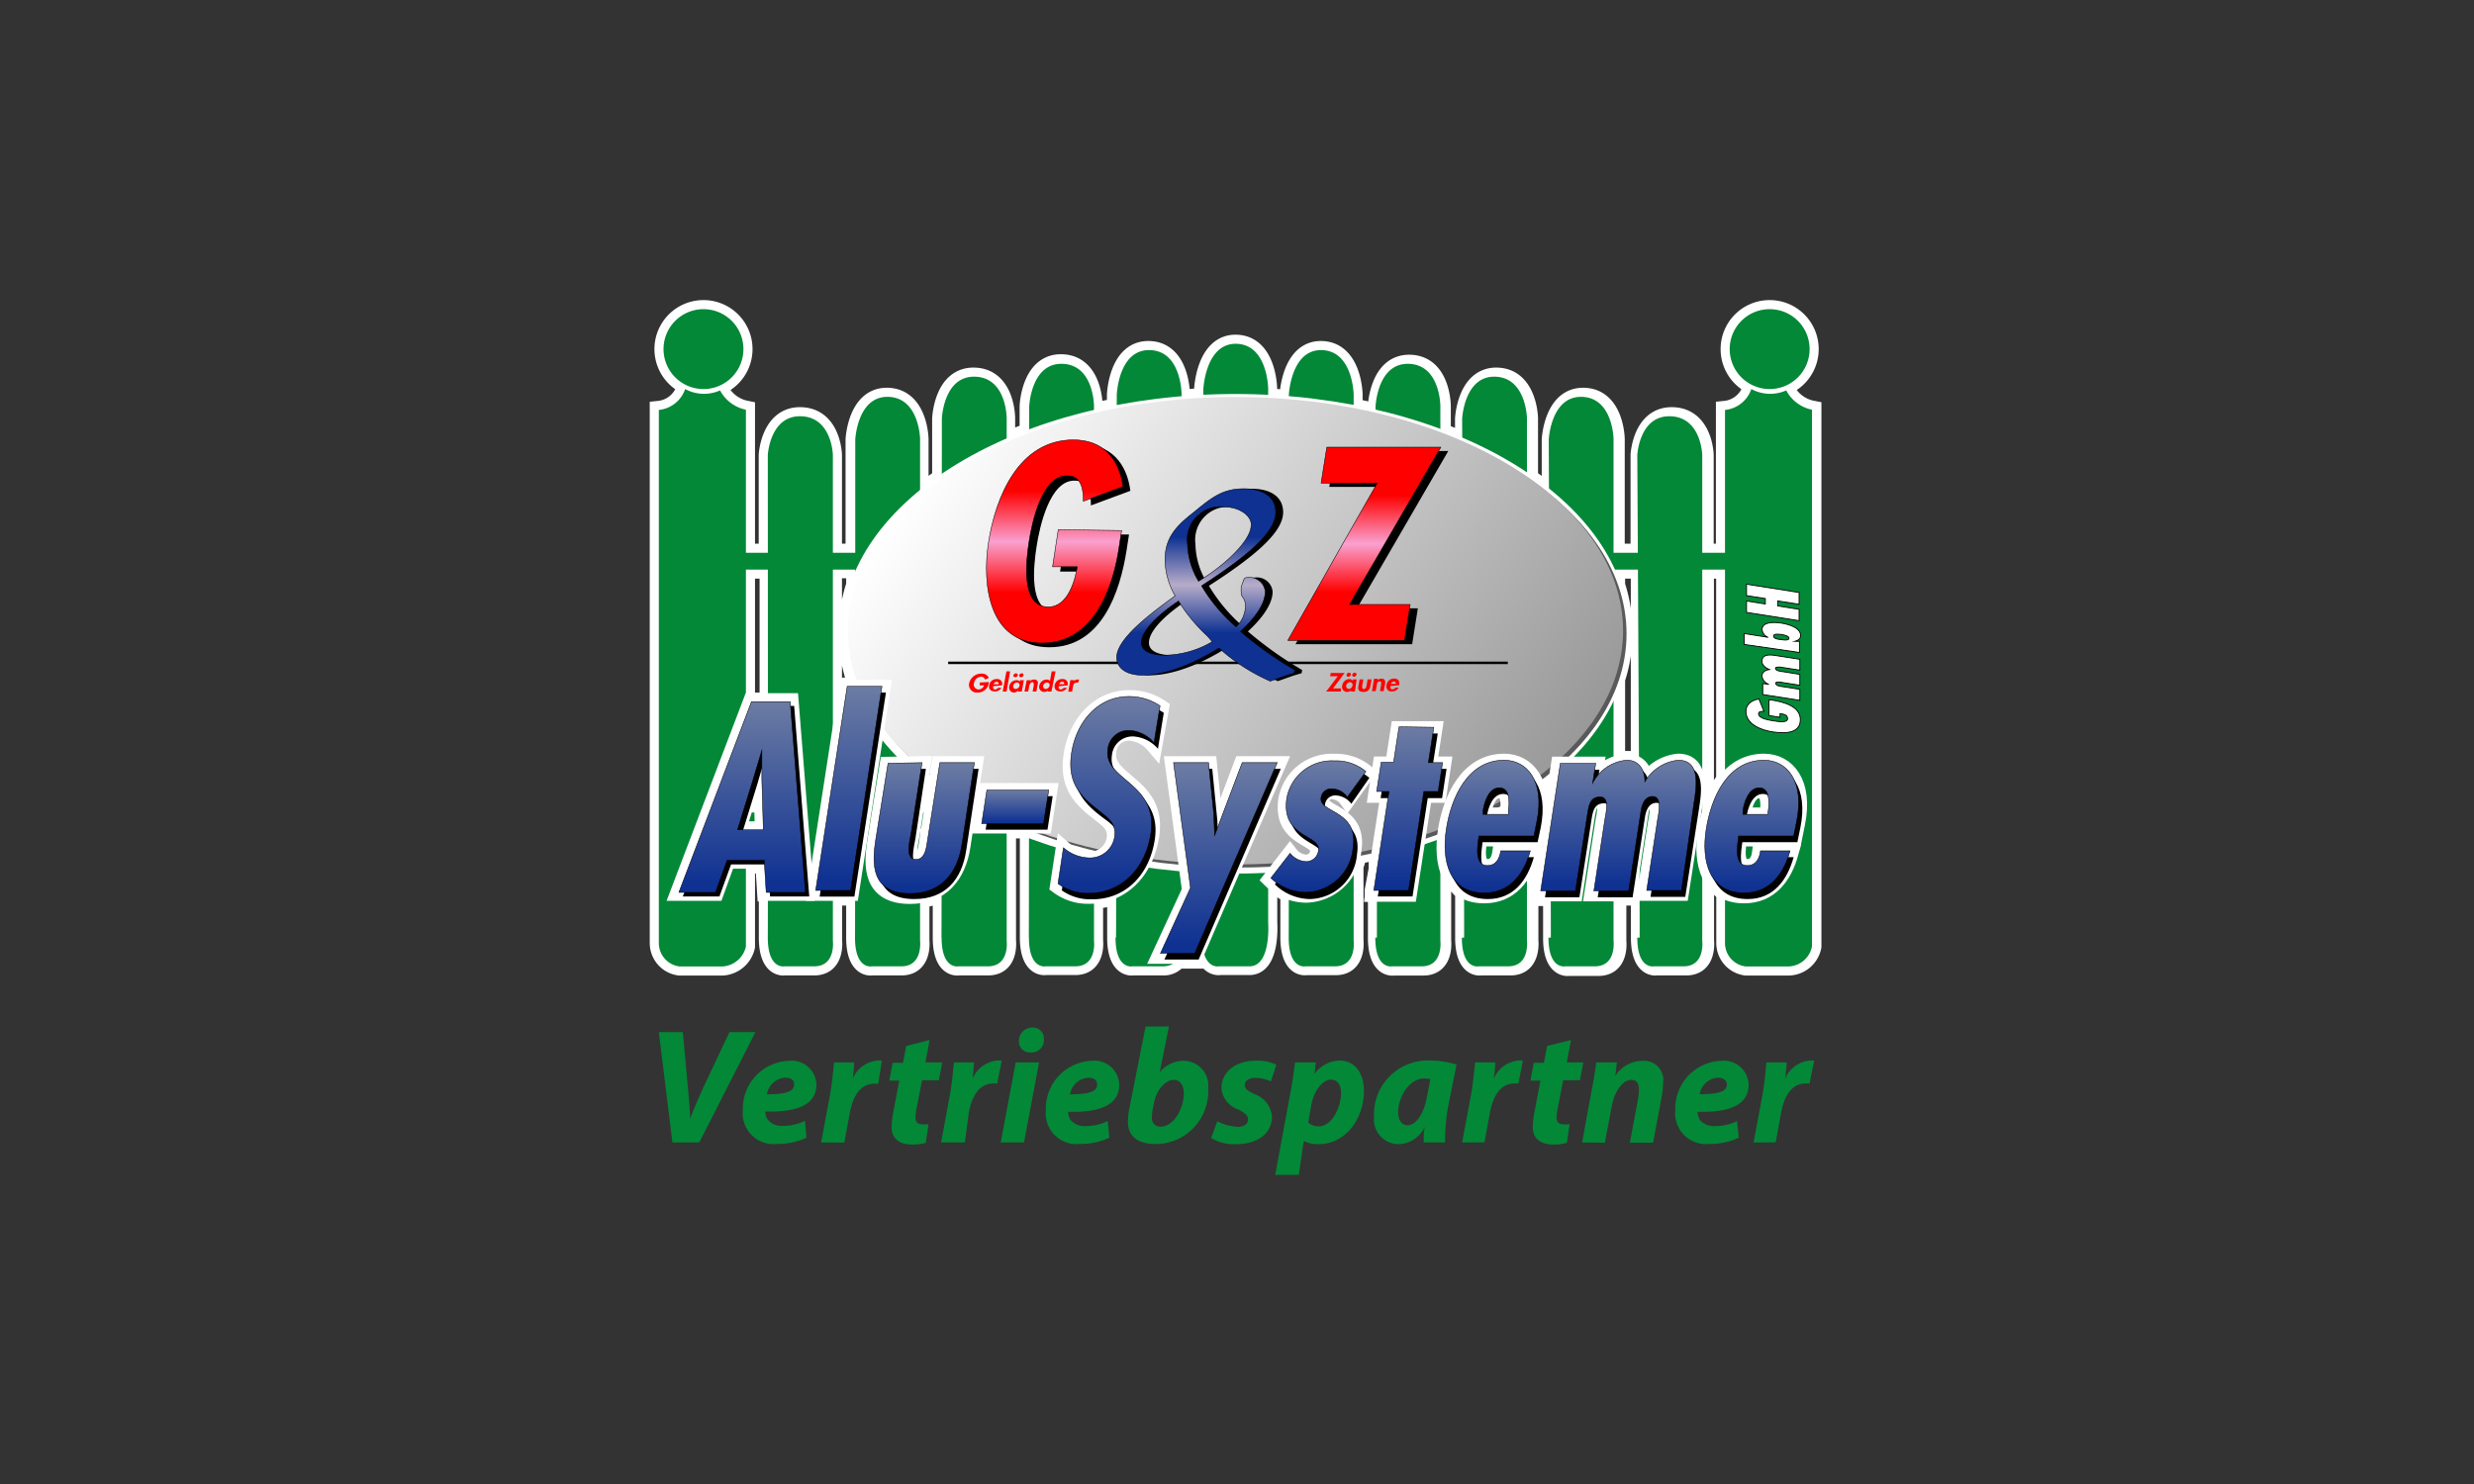 <svg xmlns="http://www.w3.org/2000/svg" xmlns:xlink="http://www.w3.org/1999/xlink" viewBox="0 0 200 120"><rect x="0" y="0" width="200" height="120" fill="#333333" stroke="none"/><defs><style>.cls-1{isolation:isolate;}.cls-2,.cls-7,.cls-9{fill:#fff;}.cls-2,.cls-4,.cls-9{stroke:#fff;}.cls-10,.cls-11,.cls-12,.cls-13,.cls-14,.cls-15,.cls-16,.cls-17,.cls-18,.cls-19,.cls-2,.cls-20,.cls-21,.cls-22,.cls-23,.cls-4,.cls-7,.cls-8,.cls-9{stroke-miterlimit:10;}.cls-2{stroke-width:1.47px;}.cls-3{fill:#038837;}.cls-4,.cls-8{fill:none;}.cls-4{stroke-width:0.98px;}.cls-5{opacity:0.65;mix-blend-mode:multiply;}.cls-6{fill:url(#linear-gradient);}.cls-10,.cls-11,.cls-12,.cls-13,.cls-14,.cls-15,.cls-16,.cls-17,.cls-18,.cls-19,.cls-20,.cls-21,.cls-22,.cls-23,.cls-7,.cls-8{stroke:#000;}.cls-7{stroke-width:0.07px;}.cls-8{stroke-width:0.2px;}.cls-9{stroke-width:1.37px;}.cls-10,.cls-11,.cls-12,.cls-13,.cls-14,.cls-15,.cls-16,.cls-17,.cls-18,.cls-19,.cls-20,.cls-23{stroke-width:0.04px;}.cls-10{fill:url(#linear-gradient-2);}.cls-11{fill:url(#linear-gradient-3);}.cls-12{fill:url(#linear-gradient-4);}.cls-13{fill:url(#linear-gradient-5);}.cls-14{fill:url(#linear-gradient-6);}.cls-15{fill:url(#linear-gradient-7);}.cls-16{fill:url(#linear-gradient-8);}.cls-17{fill:url(#linear-gradient-9);}.cls-18{fill:url(#linear-gradient-10);}.cls-19{fill:url(#linear-gradient-11);}.cls-20{fill:url(#linear-gradient-12);}.cls-21{stroke-width:0.04px;fill:url(#linear-gradient-13);}.cls-22{stroke-width:0.04px;fill:url(#linear-gradient-14);}.cls-23{fill:url(#linear-gradient-15);}.cls-24{fill:red;}</style><linearGradient id="linear-gradient" x1="77.04" y1="34.98" x2="122.71" y2="66.96" gradientUnits="userSpaceOnUse"><stop offset="0" stop-color="#fff"/><stop offset="1" stop-color="#999"/></linearGradient><linearGradient id="linear-gradient-2" x1="59.99" y1="56.74" x2="59.99" y2="72.16" gradientUnits="userSpaceOnUse"><stop offset="0.01" stop-color="#6b7ba3"/><stop offset="0.96" stop-color="#0e3192"/></linearGradient><linearGradient id="linear-gradient-3" x1="68.62" y1="55.5" x2="68.62" y2="71.99" xlink:href="#linear-gradient-2"/><linearGradient id="linear-gradient-4" x1="74.7" y1="61.67" x2="74.7" y2="72.2" xlink:href="#linear-gradient-2"/><linearGradient id="linear-gradient-5" x1="82.08" y1="63.88" x2="82.08" y2="66.6" xlink:href="#linear-gradient-2"/><linearGradient id="linear-gradient-6" x1="89.64" y1="56.33" x2="89.64" y2="72.24" xlink:href="#linear-gradient-2"/><linearGradient id="linear-gradient-7" x1="98.55" y1="61.67" x2="98.55" y2="77.09" xlink:href="#linear-gradient-2"/><linearGradient id="linear-gradient-8" x1="106.56" y1="61.47" x2="106.56" y2="72.2" xlink:href="#linear-gradient-2"/><linearGradient id="linear-gradient-9" x1="113.84" y1="58.81" x2="113.84" y2="71.99" xlink:href="#linear-gradient-2"/><linearGradient id="linear-gradient-10" x1="120.6" y1="61.47" x2="120.6" y2="72.2" xlink:href="#linear-gradient-2"/><linearGradient id="linear-gradient-11" x1="130.89" y1="61.47" x2="130.89" y2="71.99" xlink:href="#linear-gradient-2"/><linearGradient id="linear-gradient-12" x1="141.59" y1="61.47" x2="141.59" y2="72.2" xlink:href="#linear-gradient-2"/><linearGradient id="linear-gradient-13" x1="85.27" y1="35.6" x2="85.27" y2="52.03" gradientUnits="userSpaceOnUse"><stop offset="0.25" stop-color="red"/><stop offset="0.5" stop-color="#f9a1cf"/><stop offset="0.75" stop-color="red"/></linearGradient><linearGradient id="linear-gradient-14" x1="110.3" y1="36.16" x2="110.3" y2="51.78" xlink:href="#linear-gradient-13"/><linearGradient id="linear-gradient-15" x1="97.44" y1="39.52" x2="97.44" y2="55.08" gradientUnits="userSpaceOnUse"><stop offset="0.25" stop-color="#0e3192"/><stop offset="0.5" stop-color="#b7acc8"/><stop offset="0.75" stop-color="#0e3192"/></linearGradient></defs><title>partner-logo-gz</title><g class="cls-1"><g id="Ebene_1" data-name="Ebene 1"><path class="cls-2" d="M143.06,31.46a3.23,3.23,0,1,0-3.23-3.23A3.23,3.23,0,0,0,143.06,31.46Z"/><path class="cls-2" d="M144.4,31.57a3.2,3.2,0,0,1-2.82-.11,2.52,2.52,0,0,1-2.13,1.69V44.7H137.8V36.79s-.07-3.06-2.58-3.13-2.67,3.13-2.67,3.13V44.7h-1.94V35.49s-.05-3.33-2.56-3.4-2.68,3.46-2.68,3.46V40c-.55-.47-1.15-.92-1.77-1.36V33.81s-.06-3.28-2.57-3.35-2.67,3.41-2.67,3.41v1.84c-.59-.26-1.19-.51-1.81-.74V32.84s0-3.35-2.56-3.42-2.68,3.48-2.68,3.48v.47c-.62-.15-1.25-.28-1.89-.41V31.89s-.06-3.51-2.57-3.58-2.67,3.63-2.67,3.63v.31c-.55,0-1.11-.09-1.67-.11V31.4s-.05-3.53-2.56-3.6-2.68,3.66-2.68,3.66v.67c-.6,0-1.21.08-1.81.13v-.37s0-3.51-2.56-3.58-2.68,3.63-2.68,3.63,0,.37,0,1c-.62.12-1.22.25-1.82.39v-.53s0-3.35-2.56-3.42-2.68,3.48-2.68,3.48,0,.76,0,2.07q-.95.36-1.83.75V33.81s0-3.28-2.56-3.35-2.68,3.41-2.68,3.41,0,1.85,0,4.78c-.62.43-1.21.88-1.76,1.34v-4.5s-.06-3.33-2.57-3.4-2.67,3.46-2.67,3.46V44.7H67.33V36.79s-.07-3.06-2.58-3.13-2.68,3.13-2.68,3.13,0,3.26,0,7.91H60.3V33.13a3.06,3.06,0,0,1-2.09-1.56,3.2,3.2,0,0,1-2.82-.11,2.52,2.52,0,0,1-2.13,1.69V76.27a1.91,1.91,0,0,0,1.67,1.88h3.48a2.06,2.06,0,0,0,1.89-1.61V69.9h1.5l.14,2.26h.14c0,1.91,0,3.23,0,3.66,0,2.6,1.36,2.32,1.36,2.32h2.38c1.78,0,1.52-2.08,1.52-2.08V72.49h1.74l.06-.33c0,1.92,0,3.24,0,3.66,0,2.6,1.35,2.32,1.35,2.32h2.39c1.77,0,1.52-2.08,1.52-2.08V72.67a4.1,4.1,0,0,0,1.74-.54c0,1.94,0,3.28,0,3.69,0,2.6,1.36,2.32,1.36,2.32h2.38c1.78,0,1.52-2.08,1.52-2.08v-9H82.8l.38.15c0,4.54,0,7.89,0,8.58,0,2.6,1.36,2.32,1.36,2.32h2.38c1.78,0,1.52-2.08,1.52-2.08V72.73a4.56,4.56,0,0,0,1.8-.38c0,1.84,0,3.08,0,3.47,0,2.6,1.36,2.32,1.36,2.32H94a1.4,1.4,0,0,0,1.2-.55H96.9l.42-1c.24,1.74,1.31,1.52,1.31,1.52H101c1.78,0,1.52-3.52,1.52-3.52V70.08l1-.06-.76,1,.07.07-.07.09c.11.11.23.21.35.31l0,0a4,4,0,0,0,1.13.79c0,1.87,0,3.13,0,3.52,0,2.6,1.36,2.32,1.36,2.32h2.38c1.77,0,1.51-2.08,1.51-2.08v-6a4.41,4.41,0,0,0,.24-.9q.84-.17,1.65-.36v1.49L111.06,72h0l0,.17h.26c0,1.94,0,3.26,0,3.66,0,2.6,1.36,2.32,1.36,2.32h2.38c1.78,0,1.52-2.08,1.52-2.08V67.24l.33-.13a8.13,8.13,0,0,0-.09,1.38,4.07,4.07,0,0,0,1.1,3.17,2.4,2.4,0,0,0,.45.45v3.71c0,2.6,1.35,2.32,1.35,2.32h2.39c1.77,0,1.52-2.08,1.52-2.08V70.41a8,8,0,0,0,.41-1.1h-.41v-.06l.09-.28h0l0-.17h-.09v-.7h.69l.22-1.07h.83l-.77,5h0l0,.17H125l0,.33h.48c0,1.75,0,2.94,0,3.33,0,2.6,1.36,2.32,1.36,2.32h2.38c1.78,0,1.52-2.08,1.52-2.08V72.49H132l.58-3.74c0,3.72,0,6.42,0,7.07,0,2.6,1.35,2.32,1.35,2.32h2.39c1.77,0,1.51-2.08,1.51-2.08V68.84a3.91,3.91,0,0,0,1.1,2.82,2.71,2.71,0,0,0,.55.52v4.09a1.91,1.91,0,0,0,1.67,1.88h3.48a2,2,0,0,0,1.88-1.61V33.13A3.05,3.05,0,0,1,144.4,31.57Zm-70,34.09v-.37l.42-2.71c.3.24.61.47.93.71l-.38,2.37ZM75.13,67,75,68c-.07.43-.15,1.21-.61,1.46V67Zm-13.42.11H60.3V67h1.41ZM60.5,65.66l.71-2.28L61.6,62v1l.08,2.62ZM96,70l.24,1.83-.74,1.61V70Zm28.17-6.8c.43-.32.84-.64,1.23-1v3.43h-.68A4.24,4.24,0,0,0,124.15,63.2Zm13.76,3.85a9.35,9.35,0,0,0-.11,1V67h.11Zm1.54-21v17a8,8,0,0,0-1.24,2.56h-.41V46.06Zm-6.9,0c0,4.72,0,10.54,0,15.8a1.33,1.33,0,0,0-1-.39,2.41,2.41,0,0,0-.93.18V54.92a11.75,11.75,0,0,0,.59-3.67V51a11.76,11.76,0,0,0-.59-3.68V46.06Zm-63.43,0v1.26A11.86,11.86,0,0,0,68.54,51v.28a11.68,11.68,0,0,0,.59,3.66v.59h-.64L67.33,63v-17Zm-7,0V56.74H60.75l-.45,1.18V46.06ZM89.24,69a2.12,2.12,0,0,1-.81.32v-.51Z"/><path class="cls-2" d="M56.87,31.46a3.23,3.23,0,1,0-3.23-3.23A3.23,3.23,0,0,0,56.87,31.46Z"/><path class="cls-3" d="M60.1,28.23A3.23,3.23,0,1,1,56.87,25,3.23,3.23,0,0,1,60.1,28.23Zm.2,4.9a3.06,3.06,0,0,1-2.09-1.56,3.2,3.2,0,0,1-2.82-.11,2.52,2.52,0,0,1-2.13,1.69V76.27a1.91,1.91,0,0,0,1.67,1.88h3.48a2.06,2.06,0,0,0,1.89-1.61Zm1.77,42.69c0,2.6,1.36,2.32,1.36,2.32h2.38c1.78,0,1.52-2.08,1.52-2.08V36.79s-.07-3.06-2.58-3.13-2.68,3.13-2.68,3.13S62.09,73.22,62.07,75.82Zm7.05,0c0,2.6,1.35,2.32,1.35,2.32h2.39c1.77,0,1.52-2.08,1.52-2.08l0-40.57s-.06-3.33-2.57-3.4-2.67,3.46-2.67,3.46S69.14,73.22,69.12,75.82Zm7,0c0,2.6,1.36,2.32,1.36,2.32h2.38c1.78,0,1.52-2.08,1.52-2.08l0-42.25s0-3.28-2.56-3.35-2.68,3.41-2.68,3.41S76.13,73.22,76.11,75.82Zm7.06,0c0,2.6,1.36,2.32,1.36,2.32h2.38c1.78,0,1.52-2.08,1.52-2.08l0-43.22s0-3.35-2.56-3.42-2.68,3.48-2.68,3.48S83.19,73.22,83.17,75.82Zm7,0c0,2.6,1.36,2.32,1.36,2.32H94c1.78,0,1.52-2.08,1.52-2.08l0-44.17s0-3.51-2.56-3.58-2.68,3.63-2.68,3.63S90.25,73.22,90.22,75.82Zm7,0c0,2.6,1.36,2.32,1.36,2.32H101c1.78,0,1.52-3.52,1.52-3.52l0-43.22s-.05-3.53-2.56-3.6-2.68,3.66-2.68,3.66S97.29,73.22,97.27,75.82Zm14,0c0,2.6,1.36,2.32,1.36,2.32h2.38c1.78,0,1.52-2.08,1.52-2.08l0-43.22s0-3.35-2.56-3.42-2.68,3.48-2.68,3.48S111.33,73.22,111.31,75.82Zm7,0c0,2.6,1.35,2.32,1.35,2.32h2.39c1.77,0,1.52-2.08,1.52-2.08l0-42.25s-.06-3.28-2.57-3.35-2.67,3.41-2.67,3.41S118.38,73.22,118.36,75.82Zm7,0c0,2.6,1.36,2.32,1.36,2.32h2.38c1.78,0,1.52-2.08,1.52-2.08l0-40.57s-.05-3.33-2.56-3.4-2.68,3.46-2.68,3.46S125.39,73.22,125.37,75.82Zm7.18,0c0,2.6,1.35,2.32,1.35,2.32h2.39c1.77,0,1.51-2.08,1.51-2.08V36.79s-.07-3.06-2.58-3.13-2.67,3.13-2.67,3.13S132.57,73.22,132.55,75.82ZM143.06,25a3.23,3.23,0,1,0,3.23,3.23A3.23,3.23,0,0,0,143.06,25Zm3.42,8.13a3.05,3.05,0,0,1-2.08-1.56,3.2,3.2,0,0,1-2.82-.11,2.52,2.52,0,0,1-2.13,1.69V76.27a1.91,1.91,0,0,0,1.67,1.88h3.48a2,2,0,0,0,1.88-1.61Zm-42.3,42.69c0,2.6,1.36,2.32,1.36,2.32h2.38c1.77,0,1.51-2.08,1.51-2.08V31.89s-.06-3.51-2.57-3.58-2.67,3.63-2.67,3.63S104.2,73.22,104.18,75.82ZM146.29,44.7h-93v1.36h93Zm.13,21h-93V67h93Z"/><path class="cls-4" d="M131.21,51.25c0,10.44-14,18.9-31.34,18.9s-31.33-8.46-31.33-18.9,14-18.9,31.33-18.9S131.21,40.81,131.21,51.25Z"/><g class="cls-5"><path d="M131.49,51.25c0,10.44-14,18.9-31.34,18.9s-31.33-8.46-31.33-18.9,14-18.9,31.33-18.9S131.49,40.81,131.49,51.25Z"/></g><path class="cls-6" d="M131.21,51c0,10.44-14,18.9-31.34,18.9S68.54,61.41,68.54,51s14-18.9,31.33-18.9S131.21,40.53,131.21,51Z"/><path class="cls-7" d="M143,56.6l.18,0c1.05.16,2.36.52,2.36,1.59s-1.1,1.15-2.18,1-2.22-.67-2.22-1.67c0-.55.43-.89,1.05-1l.41,1c-.17,0-.44,0-.44.19,0,.43,1,.54,1.3.59s1.05.17,1.05-.18-.36-.38-.61-.41V58l-.89-.14Z"/><path class="cls-7" d="M143,55.34h0a.83.83,0,0,1-.56-.67c0-.32.26-.48.61-.53h0c-.33-.13-.61-.36-.61-.67,0-.47.41-.57,1.06-.47l2,.31v.88l-1.61-.25c-.12,0-.36,0-.36.09s.08.16.2.2a1.39,1.39,0,0,0,.33.07l1.44.23v.88l-1.65-.26c-.13,0-.3,0-.3.09s.09.17.2.21a1.47,1.47,0,0,0,.34.07l1.41.22v.89l-3-.47v-.89Z"/><path class="cls-7" d="M141,52.11v-.88l1.53.24.41.07h0a.75.75,0,0,1-.49-.63c0-.65,1-.61,1.58-.52.41.07,1.53.31,1.53,1,0,.27-.19.39-.47.47h0l.38,0v.9Zm3-.81c-.19,0-.62-.09-.62.14s.46.26.61.28.63.1.63-.11S144.1,51.32,143.94,51.3Z"/><path class="cls-7" d="M145.44,48.86l-1.73-.27V49l1.73.27v.92l-4.25-.67v-.92l1.52.24v-.44l-1.52-.24v-.92l4.25.67Z"/><line class="cls-8" x1="76.65" y1="53.6" x2="121.89" y2="53.6"/><path class="cls-9" d="M63.88,56.74l1.23,15.42H61.94l-.16-2.6h-3l-.94,2.6H54.88l5.87-15.42ZM61.59,63l0-2.33h0L60.89,63l-1.27,4.1h2.09Z"/><path class="cls-9" d="M71.3,55.66l-2.54,16.5H65.94l2.55-16.5Z"/><path class="cls-9" d="M74.54,61.83l-.88,5.66c-.09.57-.55,2.17.38,2.17.76,0,.86-1,.94-1.53l1-6.3h2.79l-1,6.58c-.37,2.4-1.71,4-4.2,4-3.19,0-3.07-2.45-2.78-4.34l1-6.19Z"/><path class="cls-9" d="M84.78,64l-.42,2.71h-5L79.8,64Z"/><path class="cls-9" d="M93.29,60.21a2.85,2.85,0,0,0-2-1,1.68,1.68,0,0,0-1.73,1.52c-.39,2.53,4.11,2.67,3.47,6.84C92.6,70.33,90.75,72.4,88,72.4a4,4,0,0,1-2.43-.78l.44-2.9a3.28,3.28,0,0,0,2.13.82,2,2,0,0,0,2-1.68c.19-1.19-.66-1.64-1.4-2.25-1.54-1.18-2.42-2.33-2.07-4.58.38-2.43,2.08-4.54,4.63-4.54a4.46,4.46,0,0,1,2.52.76Z"/><path class="cls-9" d="M97.7,61.83,98.12,66l.07,1.72h0l2.23-5.89h2.83L96.58,77.25H93.81L96.24,72,94.87,61.83Z"/><path class="cls-9" d="M108.92,64.61a1.62,1.62,0,0,0-1.25-.67.83.83,0,0,0-.88.75c-.14,1.21,3.06,1,2.59,4a3.91,3.91,0,0,1-3.79,3.62,4.13,4.13,0,0,1-2.85-1.19l1.55-2a1.77,1.77,0,0,0,1.29.67,1,1,0,0,0,1-.86c.25-1.37-3.06-1-2.55-4.29a3.7,3.7,0,0,1,3.83-3,3.74,3.74,0,0,1,2.56.87Z"/><path class="cls-9" d="M115.91,59l-.44,2.86h1.15l-.36,2.37H115.1l-1.23,8h-2.81l1.23-8h-1l.37-2.37h1L113.1,59Z"/><path class="cls-9" d="M124,67.76h-4.45c-.1.75-.39,2.39.68,2.39.72,0,1-.57,1.09-1.18h2.39c-.53,1.9-1.66,3.39-3.72,3.39-2.85,0-3.46-2.6-3.07-5.15s1.74-5.58,4.67-5.58c1.85,0,3.31,1.69,2.65,4.94Zm-2.07-2c.11-.67.16-1.9-.72-1.9S120,65,119.88,65.67l0,.31h2.06Z"/><path class="cls-9" d="M128.75,63.49h0a3.42,3.42,0,0,1,2.76-1.86c1,0,1.47.81,1.46,1.75h0a3.53,3.53,0,0,1,2.69-1.75c1.81,0,1.49,2.06,1.29,3.39l-1.1,7.14h-2.81l.86-5.61c.08-.53.45-2-.38-2-.66,0-.87.69-.94,1.16l-1,6.49h-2.81l.89-5.79c.08-.52.42-1.82-.38-1.82s-.89.65-1,1.18l-1,6.43h-2.81l1.59-10.33H129Z"/><path class="cls-9" d="M145,67.76h-4.45c-.1.75-.39,2.39.69,2.39.72,0,1-.57,1.08-1.18h2.39c-.53,1.9-1.66,3.39-3.71,3.39-2.85,0-3.47-2.6-3.07-5.15s1.73-5.58,4.67-5.58c1.85,0,3.3,1.69,2.64,4.94Zm-2.06-2c.1-.67.15-1.9-.72-1.9S141,65,140.88,65.67l0,.31h2Z"/><path d="M64.2,57.08l1.22,15.41H62.25L62.1,69.9h-3l-.94,2.59H55.2l5.87-15.41Zm-2.29,6.3,0-2.34h0l-.68,2.34-1.27,4.11H62Z"/><path d="M71.62,56l-2.55,16.5H66.26L68.81,56Z"/><path d="M74.85,62.17,74,67.83c-.09.57-.55,2.17.38,2.17.76,0,.86-1,.94-1.54l1-6.29h2.79l-1,6.59c-.36,2.38-1.7,3.94-4.19,3.94-3.19,0-3.07-2.46-2.78-4.34l1-6.19Z"/><path d="M85.1,64.38l-.42,2.71h-5l.41-2.71Z"/><path d="M93.61,60.55a2.86,2.86,0,0,0-2-1,1.67,1.67,0,0,0-1.72,1.52c-.4,2.53,4.11,2.68,3.46,6.84-.42,2.74-2.27,4.81-5.06,4.81A4,4,0,0,1,85.84,72l.45-2.9a3.26,3.26,0,0,0,2.13.82,2,2,0,0,0,2-1.68C90.57,67,89.73,66.56,89,66c-1.53-1.18-2.41-2.33-2.06-4.58.38-2.43,2.08-4.54,4.63-4.54a4.4,4.4,0,0,1,2.51.76Z"/><path d="M98,62.17l.41,4.17.08,1.71h0l2.22-5.88h2.83L96.9,77.59H94.13l2.43-5.3L95.19,62.17Z"/><path d="M109.24,65a1.65,1.65,0,0,0-1.26-.68.84.84,0,0,0-.87.76c-.15,1.2,3.06,1,2.59,4a3.91,3.91,0,0,1-3.79,3.62,4.13,4.13,0,0,1-2.85-1.19l1.55-2a1.81,1.81,0,0,0,1.29.67,1,1,0,0,0,.95-.86c.25-1.36-3-1-2.54-4.29a3.7,3.7,0,0,1,3.83-3,3.74,3.74,0,0,1,2.56.87Z"/><path d="M116.23,59.31l-.45,2.86h1.16l-.36,2.37h-1.16l-1.23,7.95h-2.81l1.23-7.95h-1l.37-2.37h1l.44-2.86Z"/><path d="M124.3,68.1h-4.45c-.09.75-.38,2.39.69,2.39.72,0,1-.57,1.08-1.18H124c-.54,1.9-1.66,3.39-3.72,3.39-2.85,0-3.47-2.6-3.07-5.16S119,62,121.9,62c1.86,0,3.3,1.69,2.65,4.94Zm-2.06-2c.11-.67.16-1.9-.72-1.9S120.3,65.36,120.2,66l0,.31h2Z"/><path d="M129.07,63.82h0A3.42,3.42,0,0,1,131.87,62c1,0,1.47.81,1.46,1.75h0A3.52,3.52,0,0,1,136.06,62c1.81,0,1.49,2.06,1.29,3.39l-1.11,7.13h-2.81l.87-5.6c.08-.53.45-2-.38-2-.66,0-.87.69-.94,1.16l-1,6.48h-2.82l.9-5.79c.08-.5.42-1.81-.38-1.81s-.9.65-1,1.18l-1,6.42H124.9l1.59-10.32h2.81Z"/><path d="M145.3,68.1h-4.45c-.1.75-.39,2.39.69,2.39.71,0,1-.57,1.08-1.18H145c-.53,1.9-1.66,3.39-3.71,3.39-2.85,0-3.47-2.6-3.08-5.16S140,62,142.89,62c1.86,0,3.31,1.69,2.65,4.94Zm-2.06-2c.1-.67.15-1.9-.73-1.9s-1.22,1.19-1.32,1.84l-.05.31h2.06Z"/><path class="cls-10" d="M63.88,56.74l1.23,15.42H61.94l-.16-2.6h-3l-.94,2.6H54.88l5.87-15.42ZM61.59,63l0-2.33h0L60.89,63l-1.27,4.1h2.09Z"/><path class="cls-11" d="M71.3,55.5,68.76,72H65.94L68.49,55.5Z"/><path class="cls-12" d="M74.54,61.67l-.88,5.66c-.09.58-.55,2.17.38,2.17.76,0,.86-1,.94-1.54l1-6.29h2.79l-1,6.58c-.37,2.39-1.71,4-4.2,4-3.19,0-3.07-2.46-2.78-4.33l1-6.2Z"/><path class="cls-13" d="M84.78,63.88l-.42,2.72h-5l.42-2.72Z"/><path class="cls-14" d="M93.29,60.06a2.82,2.82,0,0,0-2-1,1.68,1.68,0,0,0-1.73,1.52c-.39,2.53,4.11,2.68,3.47,6.85-.43,2.73-2.28,4.8-5.07,4.8a4,4,0,0,1-2.43-.78l.44-2.9a3.28,3.28,0,0,0,2.13.82,2,2,0,0,0,2-1.68c.19-1.19-.66-1.63-1.4-2.25-1.54-1.18-2.42-2.33-2.07-4.58.38-2.43,2.08-4.54,4.63-4.54a4.46,4.46,0,0,1,2.52.76Z"/><path class="cls-15" d="M97.7,61.67l.42,4.17.07,1.72h0l2.23-5.89h2.83L96.58,77.09H93.81l2.43-5.3L94.87,61.67Z"/><path class="cls-16" d="M108.92,64.45a1.62,1.62,0,0,0-1.25-.67.83.83,0,0,0-.88.75c-.14,1.21,3.06,1,2.59,4a3.91,3.91,0,0,1-3.79,3.62A4.13,4.13,0,0,1,102.74,71l1.55-2a1.77,1.77,0,0,0,1.29.67,1,1,0,0,0,1-.86c.25-1.36-3.06-1-2.55-4.29a3.7,3.7,0,0,1,3.83-3,3.74,3.74,0,0,1,2.56.87Z"/><path class="cls-17" d="M115.91,58.81l-.44,2.86h1.15L116.26,64H115.1L113.87,72h-2.81L112.29,64h-1l.37-2.37h1l.44-2.86Z"/><path class="cls-18" d="M124,67.6h-4.45c-.1.75-.39,2.39.68,2.39.72,0,1-.57,1.09-1.19h2.39c-.53,1.91-1.66,3.4-3.72,3.4-2.85,0-3.46-2.6-3.07-5.15s1.74-5.58,4.67-5.58c1.85,0,3.31,1.69,2.65,4.94Zm-2.07-2c.11-.67.16-1.9-.72-1.9s-1.22,1.19-1.32,1.84l0,.31h2.06Z"/><path class="cls-19" d="M128.75,63.33h0a3.42,3.42,0,0,1,2.76-1.86c1,0,1.47.81,1.46,1.75h0a3.56,3.56,0,0,1,2.69-1.75c1.81,0,1.49,2.06,1.29,3.39L135.93,72h-2.81l.86-5.6c.08-.53.45-2-.38-2-.66,0-.87.69-.94,1.16l-1,6.48h-2.81l.89-5.78c.08-.51.42-1.82-.38-1.82s-.89.65-1,1.18l-1,6.42h-2.81l1.59-10.32H129Z"/><path class="cls-20" d="M145,67.6h-4.45c-.1.75-.39,2.39.69,2.39.72,0,1-.57,1.08-1.19h2.39c-.53,1.91-1.66,3.4-3.71,3.4-2.85,0-3.47-2.6-3.07-5.15s1.73-5.58,4.67-5.58c1.85,0,3.3,1.69,2.64,4.94Zm-2.06-2c.1-.67.15-1.9-.72-1.9s-1.23,1.19-1.32,1.84l0,.31h2Z"/><path d="M91.27,43.22l-.19,1.24c-.53,3.38-2,7.88-6.26,7.88s-4.86-4.6-4.31-8.13,2.45-8.3,6.87-8.3c2.39,0,3.71,1.52,4,3.78l-3.19,1.18c0-.8-.08-2-1.26-2-2.08-.12-2.9,3.81-3.13,5.31s-.72,5.29,1.56,5.29c1.58,0,2.17-2.15,2.34-3.25h-2l.46-3Z"/><path d="M117.08,36.47,109.7,49.19h4.92l-.46,2.9h-9.43L112,39.37h-4.54l.46-2.9Z"/><path d="M105.22,54.44c-.69.19-.82.25-1.92.64a15.42,15.42,0,0,1-4.15-2.68c-3.2,2-5.35,2.2-6.09,2.2-2,0-2.18-1.09-2.18-1.42,0-1.54,2.73-3.55,4.73-5a6,6,0,0,1-.82-2.93c0-1.93,1.13-2.88,2.37-3.86,1.42-1.17,2.31-1.87,4-1.87s2.57.75,2.57,1.9c0,1.45-1.78,3.24-6,5.95a13.58,13.58,0,0,0,2.79,3.32,2.35,2.35,0,0,0,.76-1.67,1.15,1.15,0,0,0-.24-.76.59.59,0,0,1-.1-.33,2.9,2.9,0,0,1,0-.48l.18-.5c0-.2.13-.25.34-.25a1.27,1.27,0,0,1,1.42,1.14c0,.9-.68,2-2,3.22a30,30,0,0,0,4.39,3.12Zm-7-3a13.85,13.85,0,0,1-2.34-2.84c-1.94,1.31-3,2.51-3,3.38,0,.64.71,1,1.92,1a7.74,7.74,0,0,0,3.83-1.12Zm3.54-9c0-.78-1-1.45-2.2-1.45a2.67,2.67,0,0,0-2.92,3A6.13,6.13,0,0,0,97.5,47C99.91,45.53,101.75,43.6,101.75,42.48Z"/><path class="cls-21" d="M90.67,42.9l-.19,1.25C90,47.53,88.44,52,84.23,52s-4.87-4.61-4.32-8.13c.57-3.68,2.45-8.3,6.87-8.3,2.39,0,3.71,1.52,4,3.78l-3.2,1.18c0-.8-.08-2.05-1.26-2.05-2.08-.13-2.9,3.8-3.13,5.3s-.72,5.3,1.56,5.3c1.58,0,2.16-2.15,2.34-3.25h-2l.46-3Z"/><path class="cls-22" d="M116.48,36.16,109.1,48.88H114l-.46,2.9h-9.43l7.23-12.72h-4.54l.46-2.9Z"/><path class="cls-23" d="M104.61,54.44c-.68.19-.81.25-1.92.64a15.42,15.42,0,0,1-4.15-2.68c-3.2,2-5.35,2.2-6.09,2.2-2,0-2.18-1.09-2.18-1.42,0-1.54,2.73-3.55,4.73-5a6,6,0,0,1-.82-2.93c0-1.93,1.13-2.88,2.37-3.86,1.42-1.17,2.31-1.87,4-1.87s2.58.75,2.58,1.9c0,1.45-1.79,3.24-6,5.95a13.58,13.58,0,0,0,2.79,3.32,2.35,2.35,0,0,0,.76-1.67,1.1,1.1,0,0,0-.24-.76.59.59,0,0,1-.1-.33,2.9,2.9,0,0,1,0-.48l.18-.5c.06-.2.13-.25.34-.25a1.27,1.27,0,0,1,1.42,1.14c0,.9-.68,2-2,3.22a30,30,0,0,0,4.39,3.12Zm-7-3a13.85,13.85,0,0,1-2.34-2.84c-1.94,1.31-3,2.51-3,3.38,0,.64.71,1,1.92,1A7.74,7.74,0,0,0,98,51.89Zm3.54-9c0-.78-1-1.45-2.2-1.45A2.67,2.67,0,0,0,96,44,6.13,6.13,0,0,0,96.89,47C99.3,45.53,101.14,43.6,101.14,42.48Z"/><path class="cls-24" d="M79.94,55.15v0A.89.89,0,0,1,79,56a.62.62,0,0,1-.65-.76,1,1,0,0,1,1-.77.59.59,0,0,1,.59.35l-.31.13a.33.33,0,0,0-.33-.23.61.61,0,0,0-.56.52.39.39,0,0,0,.37.51.46.46,0,0,0,.44-.33h-.35l0-.23Z"/><path class="cls-24" d="M80.28,55.49c0,.12,0,.26.17.26a.29.29,0,0,0,.23-.13l.28,0a.62.62,0,0,1-.55.29c-.33,0-.5-.21-.45-.49a.6.6,0,0,1,.62-.51.39.39,0,0,1,.42.51v0Zm.46-.16a.18.18,0,0,0-.17-.2.28.28,0,0,0-.25.2Z"/><path class="cls-24" d="M81.37,55.92h-.31l.3-1.63h.3Z"/><path class="cls-24" d="M82.6,55.92h-.3l0-.08h0A.49.49,0,0,1,82,56a.4.4,0,0,1-.41-.51.61.61,0,0,1,.59-.49.38.38,0,0,1,.28.11V55h.31Zm-.18-.47a.21.21,0,0,0-.21-.26.31.31,0,0,0-.3.26.2.2,0,0,0,.2.26A.33.33,0,0,0,82.42,55.45Zm-.14-.84a.22.22,0,0,1-.2.15c-.1,0-.17-.07-.15-.15a.2.2,0,0,1,.2-.16C82.23,54.45,82.3,54.52,82.28,54.61Zm.46,0a.2.2,0,0,1-.2.15.14.14,0,0,1-.15-.15.22.22,0,0,1,.21-.16A.13.13,0,0,1,82.74,54.61Z"/><path class="cls-24" d="M83.29,55.06h0a.4.4,0,0,1,.3-.11c.29,0,.34.17.3.39l-.11.58h-.3l.09-.5c0-.11,0-.26-.12-.26s-.22.18-.24.29l-.09.47h-.3L83,55h.31Z"/><path class="cls-24" d="M84.74,55.83h0a.45.45,0,0,1-.31.12.4.4,0,0,1-.41-.51.61.61,0,0,1,.59-.49.35.35,0,0,1,.27.11h0l.14-.77h.31L85,55.92h-.3Zm.11-.38a.21.21,0,0,0-.21-.26.33.33,0,0,0-.31.26.21.21,0,0,0,.21.26A.33.33,0,0,0,84.85,55.45Z"/><path class="cls-24" d="M85.58,55.49c0,.12,0,.26.17.26a.29.29,0,0,0,.23-.13l.28,0a.62.62,0,0,1-.55.29c-.33,0-.5-.21-.45-.49a.6.6,0,0,1,.62-.51.39.39,0,0,1,.42.51v0Zm.45-.16c0-.1,0-.2-.17-.2a.28.28,0,0,0-.24.2Z"/><path class="cls-24" d="M86.82,55.07h0a.41.41,0,0,1,.3-.12l.12,0-.08.25a.28.28,0,0,0-.13,0c-.21,0-.26.16-.29.31l-.07.42h-.31l.17-.94h.31Z"/><path class="cls-24" d="M108.4,55.67l0,.25h-1.19l.94-1.24h-.62l.05-.26h1.12l-.94,1.25Z"/><path class="cls-24" d="M109.53,55.92h-.31l0-.09h0a.45.45,0,0,1-.31.12.4.4,0,0,1-.4-.52.6.6,0,0,1,.57-.52.36.36,0,0,1,.28.13v-.1h.31Zm-.19-.49a.22.22,0,0,0-.21-.27.34.34,0,0,0-.3.27.23.23,0,0,0,.21.28A.34.34,0,0,0,109.34,55.43Zm-.14-.87a.2.2,0,0,1-.2.16.13.13,0,0,1-.14-.16.2.2,0,0,1,.2-.16A.13.13,0,0,1,109.2,54.56Zm.46,0a.2.2,0,0,1-.2.16.14.14,0,0,1-.15-.16.22.22,0,0,1,.21-.16A.13.13,0,0,1,109.66,54.56Z"/><path class="cls-24" d="M110.21,54.94l-.09.53c0,.12,0,.25.13.25s.2-.13.22-.25l.09-.53h.31l-.1.58a.5.5,0,0,1-.56.43c-.32,0-.45-.14-.4-.43l.1-.58Z"/><path class="cls-24" d="M111.37,55h0a.42.42,0,0,1,.3-.12c.29,0,.34.19.3.41l-.11.6h-.3l.09-.51c0-.12.06-.28-.12-.28s-.22.19-.23.31l-.09.48h-.3l.17-1h.3Z"/><path class="cls-24" d="M112.4,55.48c0,.12,0,.26.17.26a.28.28,0,0,0,.23-.13l.27,0a.59.59,0,0,1-.54.3.4.4,0,0,1-.44-.51.6.6,0,0,1,.61-.53c.35,0,.47.24.41.53v0Zm.45-.18a.17.17,0,0,0-.17-.19.27.27,0,0,0-.24.19Z"/><path class="cls-3" d="M54.36,92.38l-1.1-8.92H55.2l.39,4.25c.1.94.16,1.81.21,2.74h0c.32-.88.74-1.83,1.17-2.76l2-4.23h2.1l-4.54,8.92Z"/><path class="cls-3" d="M65.19,92a5.48,5.48,0,0,1-2.38.5,2.49,2.49,0,0,1-2.76-2.72,3.87,3.87,0,0,1,3.72-4A2,2,0,0,1,66,87.69c0,1.66-1.58,2.26-4.13,2.19a1.23,1.23,0,0,0,.2.66,1.44,1.44,0,0,0,1.22.5,4,4,0,0,0,1.79-.41Zm-1.66-4.86A1.6,1.6,0,0,0,62,88.49c1.46,0,2.19-.2,2.19-.78C64.22,87.38,64,87.15,63.53,87.15Z"/><path class="cls-3" d="M66.38,92.38l.72-3.85c.18-1,.26-2.07.33-2.62h1.62c0,.44-.07.87-.11,1.32h0a2.38,2.38,0,0,1,2-1.47,2.06,2.06,0,0,1,.35,0L71,87.63h-.3c-1.2,0-1.76,1.08-2,2.35l-.44,2.41Z"/><path class="cls-3" d="M75.15,84.1l-.34,1.81h1.36l-.27,1.44H74.54l-.43,2.2a5,5,0,0,0-.1.82c0,.32.13.54.53.54a3,3,0,0,0,.52,0l-.22,1.5a3.71,3.71,0,0,1-1.11.14c-1.12,0-1.65-.58-1.65-1.38a6.5,6.5,0,0,1,.13-1.21l.49-2.58h-.81l.27-1.44H73l.26-1.36Z"/><path class="cls-3" d="M76.08,92.38l.71-3.85c.19-1,.26-2.07.33-2.62h1.63l-.12,1.32h0a2.38,2.38,0,0,1,2-1.47,2,2,0,0,1,.35,0l-.36,1.85h-.3c-1.2,0-1.76,1.08-2,2.35L78,92.38Z"/><path class="cls-3" d="M80.9,92.38l1.21-6.47H84l-1.22,6.47Zm1.47-8.2a1.08,1.08,0,0,1,1.08-1.09.89.89,0,0,1,.94.94,1,1,0,0,1-1.11,1.07A.87.87,0,0,1,82.37,84.18Z"/><path class="cls-3" d="M89.68,92a5.44,5.44,0,0,1-2.37.5,2.48,2.48,0,0,1-2.76-2.72,3.86,3.86,0,0,1,3.71-4,2,2,0,0,1,2.22,1.93c0,1.66-1.58,2.26-4.13,2.19a1.31,1.31,0,0,0,.19.66,1.47,1.47,0,0,0,1.23.5,4,4,0,0,0,1.78-.41ZM88,87.15a1.59,1.59,0,0,0-1.5,1.34c1.46,0,2.19-.2,2.19-.78C88.72,87.38,88.46,87.15,88,87.15Z"/><path class="cls-3" d="M94.5,83l-.75,3.7h0a2.55,2.55,0,0,1,2-.92A2,2,0,0,1,97.67,88a4.26,4.26,0,0,1-4.22,4.51c-1.52,0-2.27-.66-2.27-1.81a5.94,5.94,0,0,1,.14-1.18L92.61,83Zm-1.31,6.67a3.82,3.82,0,0,0-.07.72.66.66,0,0,0,.72.71c1.08,0,1.86-1.53,1.86-2.67,0-.62-.26-1.11-.83-1.11s-1.35.7-1.57,1.82Z"/><path class="cls-3" d="M98.41,90.67a4.08,4.08,0,0,0,1.67.45c.53,0,.81-.26.81-.58s-.21-.54-.8-.83A2,2,0,0,1,98.74,88c0-1.34,1.16-2.23,2.8-2.23a3.52,3.52,0,0,1,1.64.33l-.44,1.35a3,3,0,0,0-1.28-.29c-.49,0-.83.23-.83.57s.26.49.78.74a2.14,2.14,0,0,1,1.42,1.78c0,1.48-1.24,2.27-2.92,2.27a3.48,3.48,0,0,1-2-.5Z"/><path class="cls-3" d="M103.09,95l1.22-6.59c.15-.77.3-1.84.38-2.5h1.68l-.11.94h0a2.58,2.58,0,0,1,2-1.09c1.38,0,2,1.13,2,2.45,0,2.25-1.47,4.31-3.68,4.31a2.53,2.53,0,0,1-1.19-.26h0L105,95Zm2.67-4.23a1.25,1.25,0,0,0,.86.31c1,0,1.79-1.45,1.79-2.72,0-.52-.21-1.06-.82-1.06s-1.36.81-1.59,2.08Z"/><path class="cls-3" d="M115.09,92.38c0-.38,0-.82.09-1.28h0A2.38,2.38,0,0,1,113,92.52a2,2,0,0,1-1.92-2.24,4.34,4.34,0,0,1,4.56-4.52,7.61,7.61,0,0,1,2.11.32l-.68,3.39a16,16,0,0,0-.25,2.91Zm.55-5.12a2.67,2.67,0,0,0-.51-.05c-1.21,0-2.1,1.5-2.1,2.71,0,.63.25,1.07.77,1.07s1.25-.65,1.54-2.24Z"/><path class="cls-3" d="M118.2,92.38l.72-3.85c.18-1,.26-2.07.33-2.62h1.63c0,.44-.08.87-.12,1.32h0a2.38,2.38,0,0,1,2-1.47,2,2,0,0,1,.35,0l-.36,1.85h-.3c-1.2,0-1.76,1.08-2,2.35l-.44,2.41Z"/><path class="cls-3" d="M127,84.1l-.34,1.81H128l-.28,1.44h-1.35l-.43,2.2a5,5,0,0,0-.1.82c0,.32.13.54.53.54a3,3,0,0,0,.52,0l-.22,1.5a3.71,3.71,0,0,1-1.11.14c-1.12,0-1.65-.58-1.65-1.38a6.5,6.5,0,0,1,.13-1.21l.49-2.58h-.81l.27-1.44h.82l.26-1.36Z"/><path class="cls-3" d="M127.9,92.38l.8-4.37c.16-.82.27-1.53.34-2.1h1.67L130.58,87h0a2.66,2.66,0,0,1,2.24-1.22,1.55,1.55,0,0,1,1.63,1.76,7.19,7.19,0,0,1-.11,1.1l-.7,3.76h-1.88l.67-3.59a4.28,4.28,0,0,0,.06-.72c0-.45-.15-.77-.62-.77-.62,0-1.33.78-1.59,2.21l-.54,2.87Z"/><path class="cls-3" d="M140.56,92a5.44,5.44,0,0,1-2.37.5,2.49,2.49,0,0,1-2.76-2.72,3.86,3.86,0,0,1,3.71-4,2,2,0,0,1,2.22,1.93c0,1.66-1.58,2.26-4.13,2.19a1.31,1.31,0,0,0,.19.66,1.47,1.47,0,0,0,1.23.5,4,4,0,0,0,1.78-.41Zm-1.65-4.86a1.59,1.59,0,0,0-1.5,1.34c1.46,0,2.19-.2,2.19-.78C139.6,87.38,139.34,87.15,138.91,87.15Z"/><path class="cls-3" d="M141.76,92.38l.72-3.85c.18-1,.26-2.07.32-2.62h1.63c0,.44-.08.87-.12,1.32h0a2.39,2.39,0,0,1,2-1.47,2.11,2.11,0,0,1,.35,0l-.37,1.85h-.3c-1.2,0-1.76,1.08-2,2.35l-.44,2.41Z"/></g></g></svg>